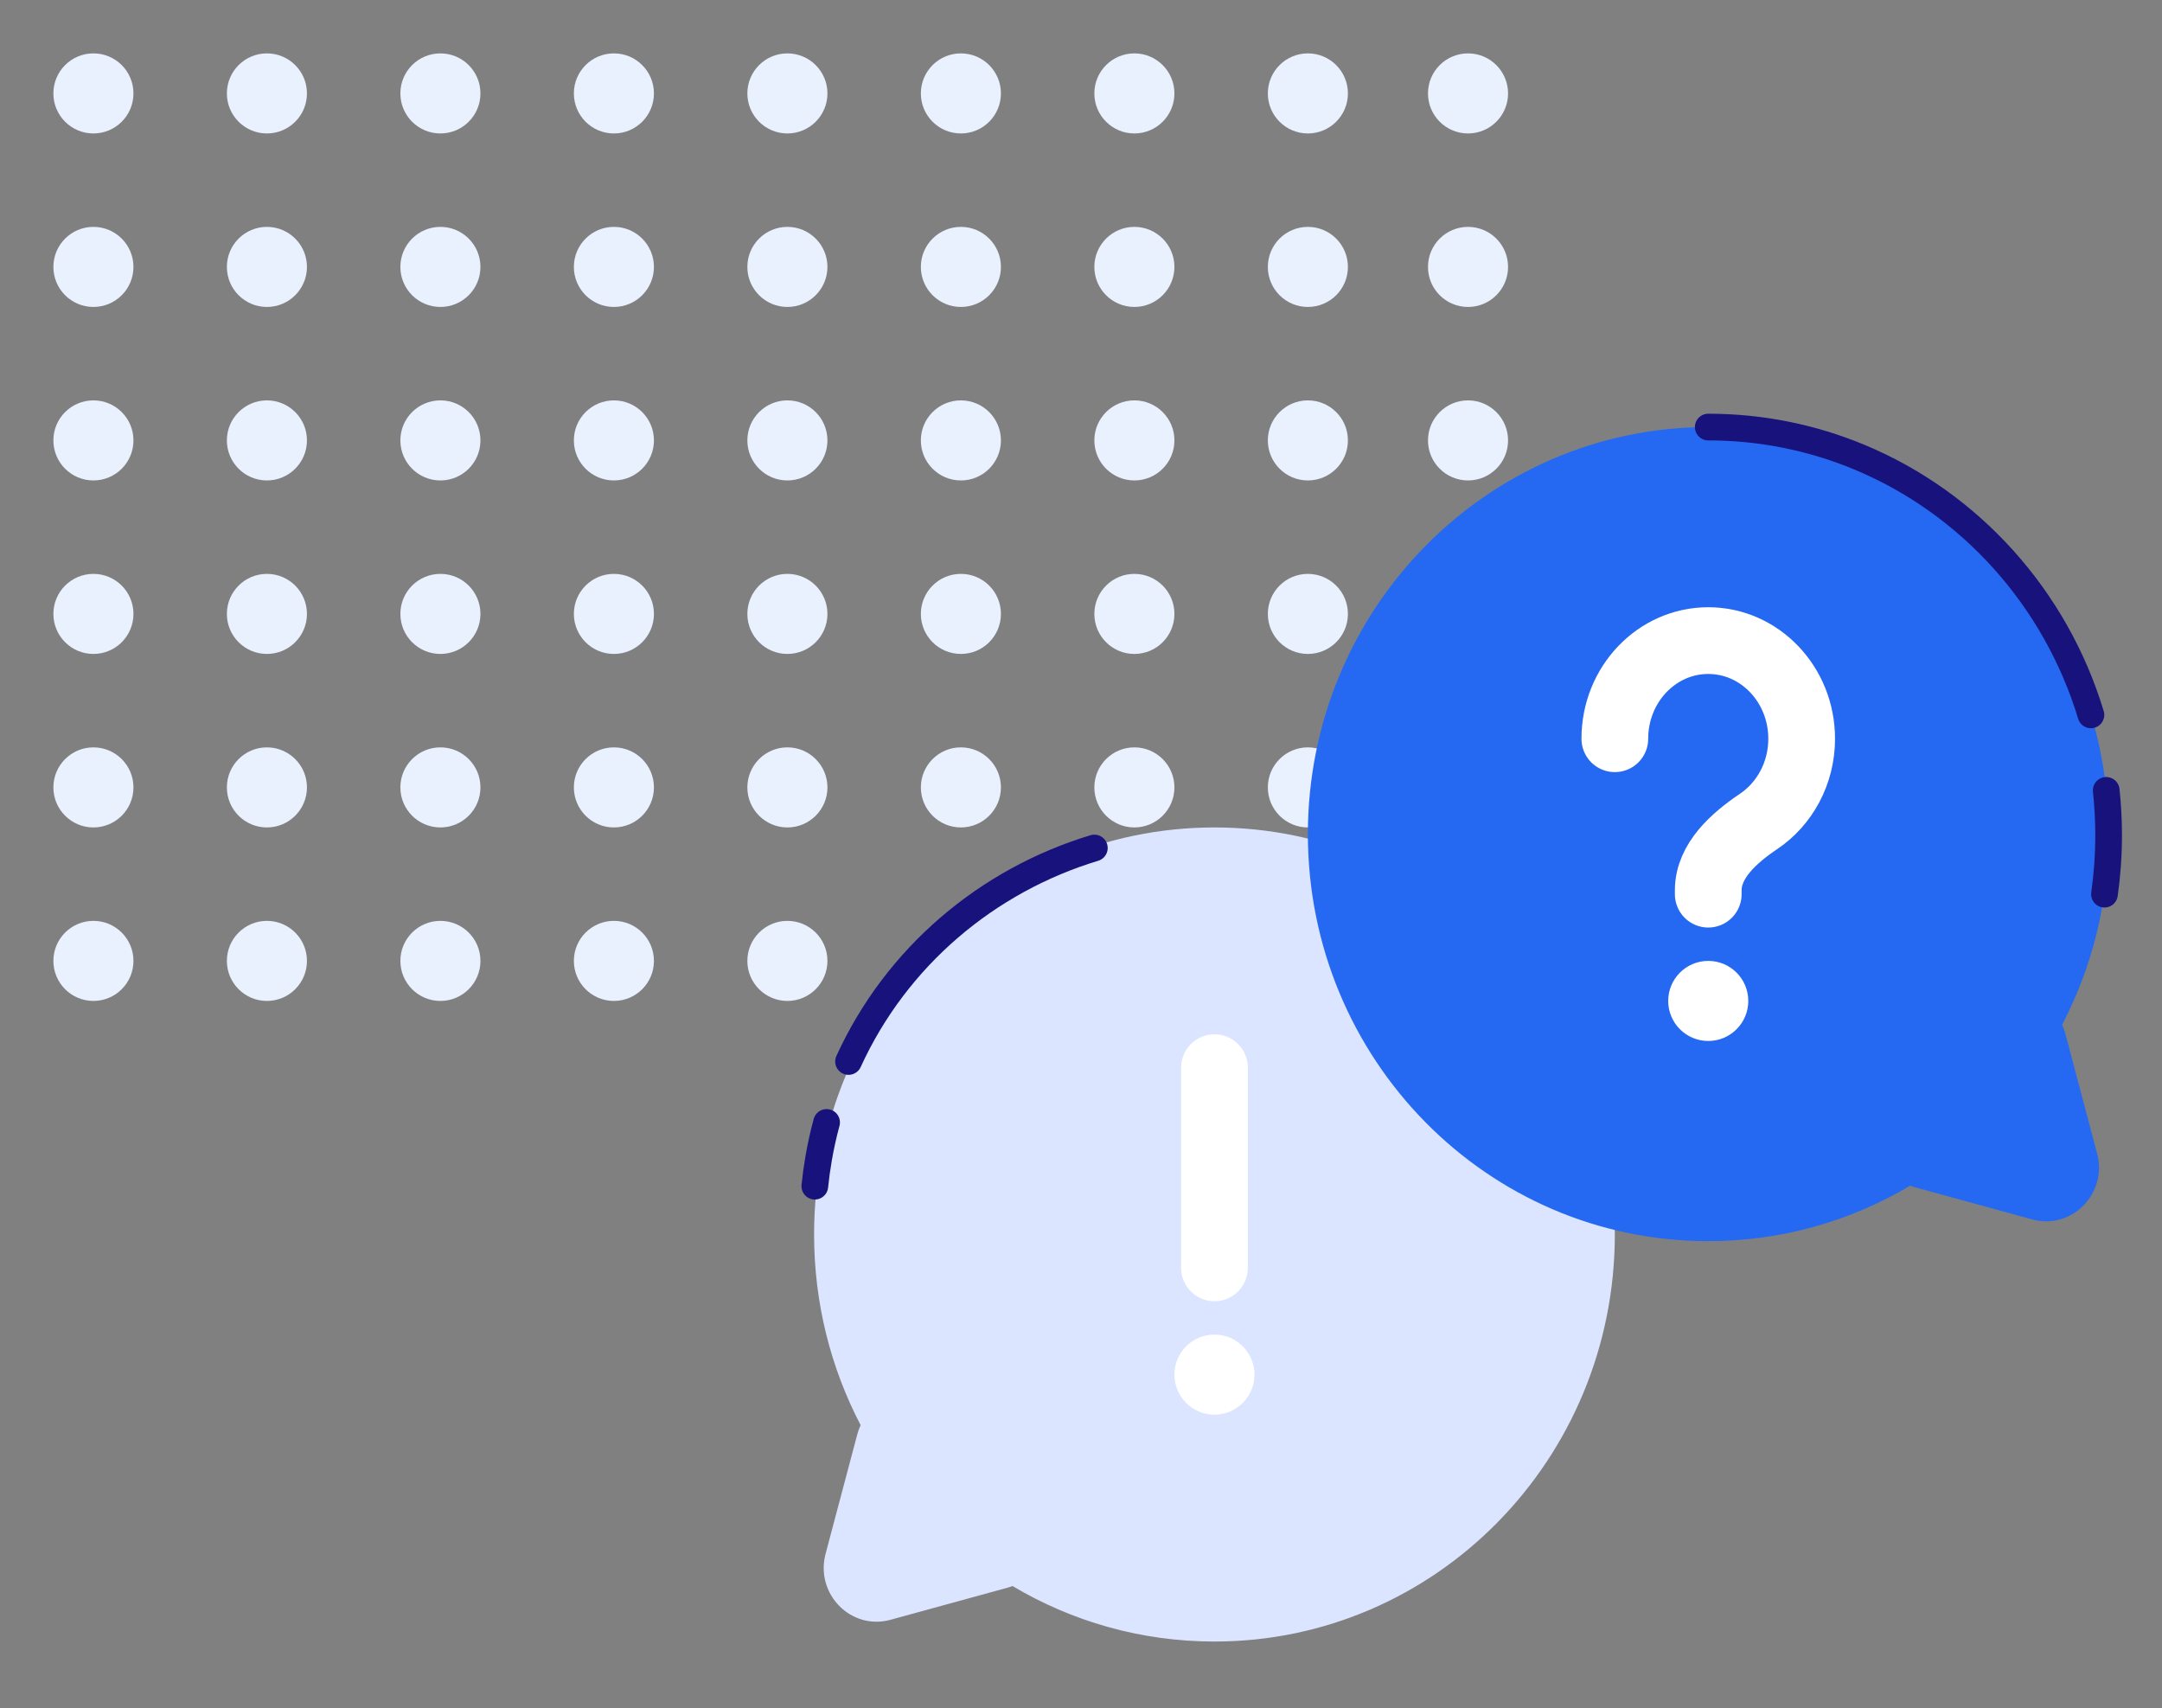 <svg width="162" height="128" viewBox="0 0 162 128" fill="none" xmlns="http://www.w3.org/2000/svg">
<rect x="0" y="0" width="162" height="128" fill="#808080" stroke="none"/>
<circle cx="7" cy="7" r="3" fill="#E9F0FE"/>
<circle cx="7" cy="20" r="3" fill="#E9F0FE"/>
<circle cx="7" cy="33" r="3" fill="#E9F0FE"/>
<circle cx="7" cy="46" r="3" fill="#E9F0FE"/>
<circle cx="7" cy="59" r="3" fill="#E9F0FE"/>
<circle cx="7" cy="72" r="3" fill="#E9F0FE"/>
<circle cx="20" cy="7" r="3" fill="#E9F0FE"/>
<circle cx="20" cy="20" r="3" fill="#E9F0FE"/>
<circle cx="20" cy="33" r="3" fill="#E9F0FE"/>
<circle cx="20" cy="46" r="3" fill="#E9F0FE"/>
<circle cx="20" cy="59" r="3" fill="#E9F0FE"/>
<circle cx="20" cy="72" r="3" fill="#E9F0FE"/>
<circle cx="33" cy="7" r="3" fill="#E9F0FE"/>
<circle cx="33" cy="20" r="3" fill="#E9F0FE"/>
<circle cx="33" cy="33" r="3" fill="#E9F0FE"/>
<circle cx="33" cy="46" r="3" fill="#E9F0FE"/>
<circle cx="33" cy="59" r="3" fill="#E9F0FE"/>
<circle cx="33" cy="72" r="3" fill="#E9F0FE"/>
<circle cx="46" cy="7" r="3" fill="#E9F0FE"/>
<circle cx="46" cy="20" r="3" fill="#E9F0FE"/>
<circle cx="46" cy="33" r="3" fill="#E9F0FE"/>
<circle cx="46" cy="46" r="3" fill="#E9F0FE"/>
<circle cx="46" cy="59" r="3" fill="#E9F0FE"/>
<circle cx="46" cy="72" r="3" fill="#E9F0FE"/>
<circle cx="59" cy="7" r="3" fill="#E9F0FE"/>
<circle cx="59" cy="20" r="3" fill="#E9F0FE"/>
<circle cx="59" cy="33" r="3" fill="#E9F0FE"/>
<circle cx="59" cy="46" r="3" fill="#E9F0FE"/>
<circle cx="59" cy="59" r="3" fill="#E9F0FE"/>
<circle cx="59" cy="72" r="3" fill="#E9F0FE"/>
<circle cx="72" cy="7" r="3" fill="#E9F0FE"/>
<circle cx="72" cy="20" r="3" fill="#E9F0FE"/>
<circle cx="72" cy="33" r="3" fill="#E9F0FE"/>
<circle cx="72" cy="46" r="3" fill="#E9F0FE"/>
<circle cx="72" cy="59" r="3" fill="#E9F0FE"/>
<circle cx="72" cy="72" r="3" fill="#E9F0FE"/>
<circle cx="85" cy="7" r="3" fill="#E9F0FE"/>
<circle cx="85" cy="20" r="3" fill="#E9F0FE"/>
<circle cx="85" cy="33" r="3" fill="#E9F0FE"/>
<circle cx="85" cy="46" r="3" fill="#E9F0FE"/>
<circle cx="85" cy="59" r="3" fill="#E9F0FE"/>
<circle cx="85" cy="72" r="3" fill="#E9F0FE"/>
<circle cx="98" cy="7" r="3" fill="#E9F0FE"/>
<circle cx="98" cy="20" r="3" fill="#E9F0FE"/>
<circle cx="98" cy="33" r="3" fill="#E9F0FE"/>
<circle cx="98" cy="46" r="3" fill="#E9F0FE"/>
<circle cx="98" cy="59" r="3" fill="#E9F0FE"/>
<circle cx="98" cy="72" r="3" fill="#E9F0FE"/>
<circle cx="110" cy="7" r="3" fill="#E9F0FE"/>
<circle cx="110" cy="20" r="3" fill="#E9F0FE"/>
<circle cx="110" cy="33" r="3" fill="#E9F0FE"/>
<circle cx="110" cy="46" r="3" fill="#E9F0FE"/>
<circle cx="110" cy="59" r="3" fill="#E9F0FE"/>
<circle cx="110" cy="72" r="3" fill="#E9F0FE"/>
<path fill-rule="evenodd" clip-rule="evenodd" d="M64.486 106.783C62.261 102.522 61 97.661 61 92.5C61 75.655 74.431 62 91 62C107.569 62 121 75.655 121 92.5C121 109.345 107.569 123 91 123C85.484 123 80.315 121.486 75.874 118.845C75.764 118.886 75.65 118.923 75.533 118.955L66.725 121.371C63.771 122.182 61.064 119.431 61.861 116.427L64.238 107.472C64.303 107.229 64.386 106.999 64.486 106.783Z" fill="#DBE5FF"/>
<circle r="3" transform="matrix(-1 0 0 1 91 103)" fill="white"/>
<path d="M91 95V80" stroke="white" stroke-width="5" stroke-linecap="round"/>
<path d="M61.937 84.103C61.695 84.997 61.497 85.893 61.342 86.789C61.221 87.487 61.125 88.184 61.055 88.88M63.582 79.537C67.171 71.677 73.982 65.968 82 63.54" stroke="#18127C" stroke-width="2" stroke-linecap="round" stroke-linejoin="round"/>
<path fill-rule="evenodd" clip-rule="evenodd" d="M154.514 76.784C156.739 72.522 158 67.661 158 62.5C158 45.655 144.569 32 128 32C111.431 32 98 45.655 98 62.5C98 79.345 111.431 93 128 93C133.516 93 138.685 91.486 143.126 88.845C143.236 88.886 143.35 88.923 143.467 88.955L152.275 91.371C155.229 92.182 157.936 89.43 157.138 86.427L154.762 77.472C154.697 77.229 154.614 76.999 154.514 76.784Z" fill="#2569F2"/>
<path d="M121 55.354C121 51.292 124.134 48 128 48C131.866 48 135 51.292 135 55.354C135 57.958 133.712 60.246 131.769 61.552C129.935 62.785 128 64.499 128 66.708V67" stroke="white" stroke-width="5" stroke-linecap="round"/>
<circle cx="128" cy="75" r="3" fill="white"/>
<path d="M128 32C132.01 32 135.837 32.802 139.333 34.258C147.598 37.699 154.021 44.789 156.674 53.566M157.821 59.222C157.939 60.327 158 61.45 158 62.587C158 64.085 157.894 65.559 157.69 67" stroke="#18127C" stroke-width="2" stroke-linecap="round" stroke-linejoin="round"/>
</svg>

